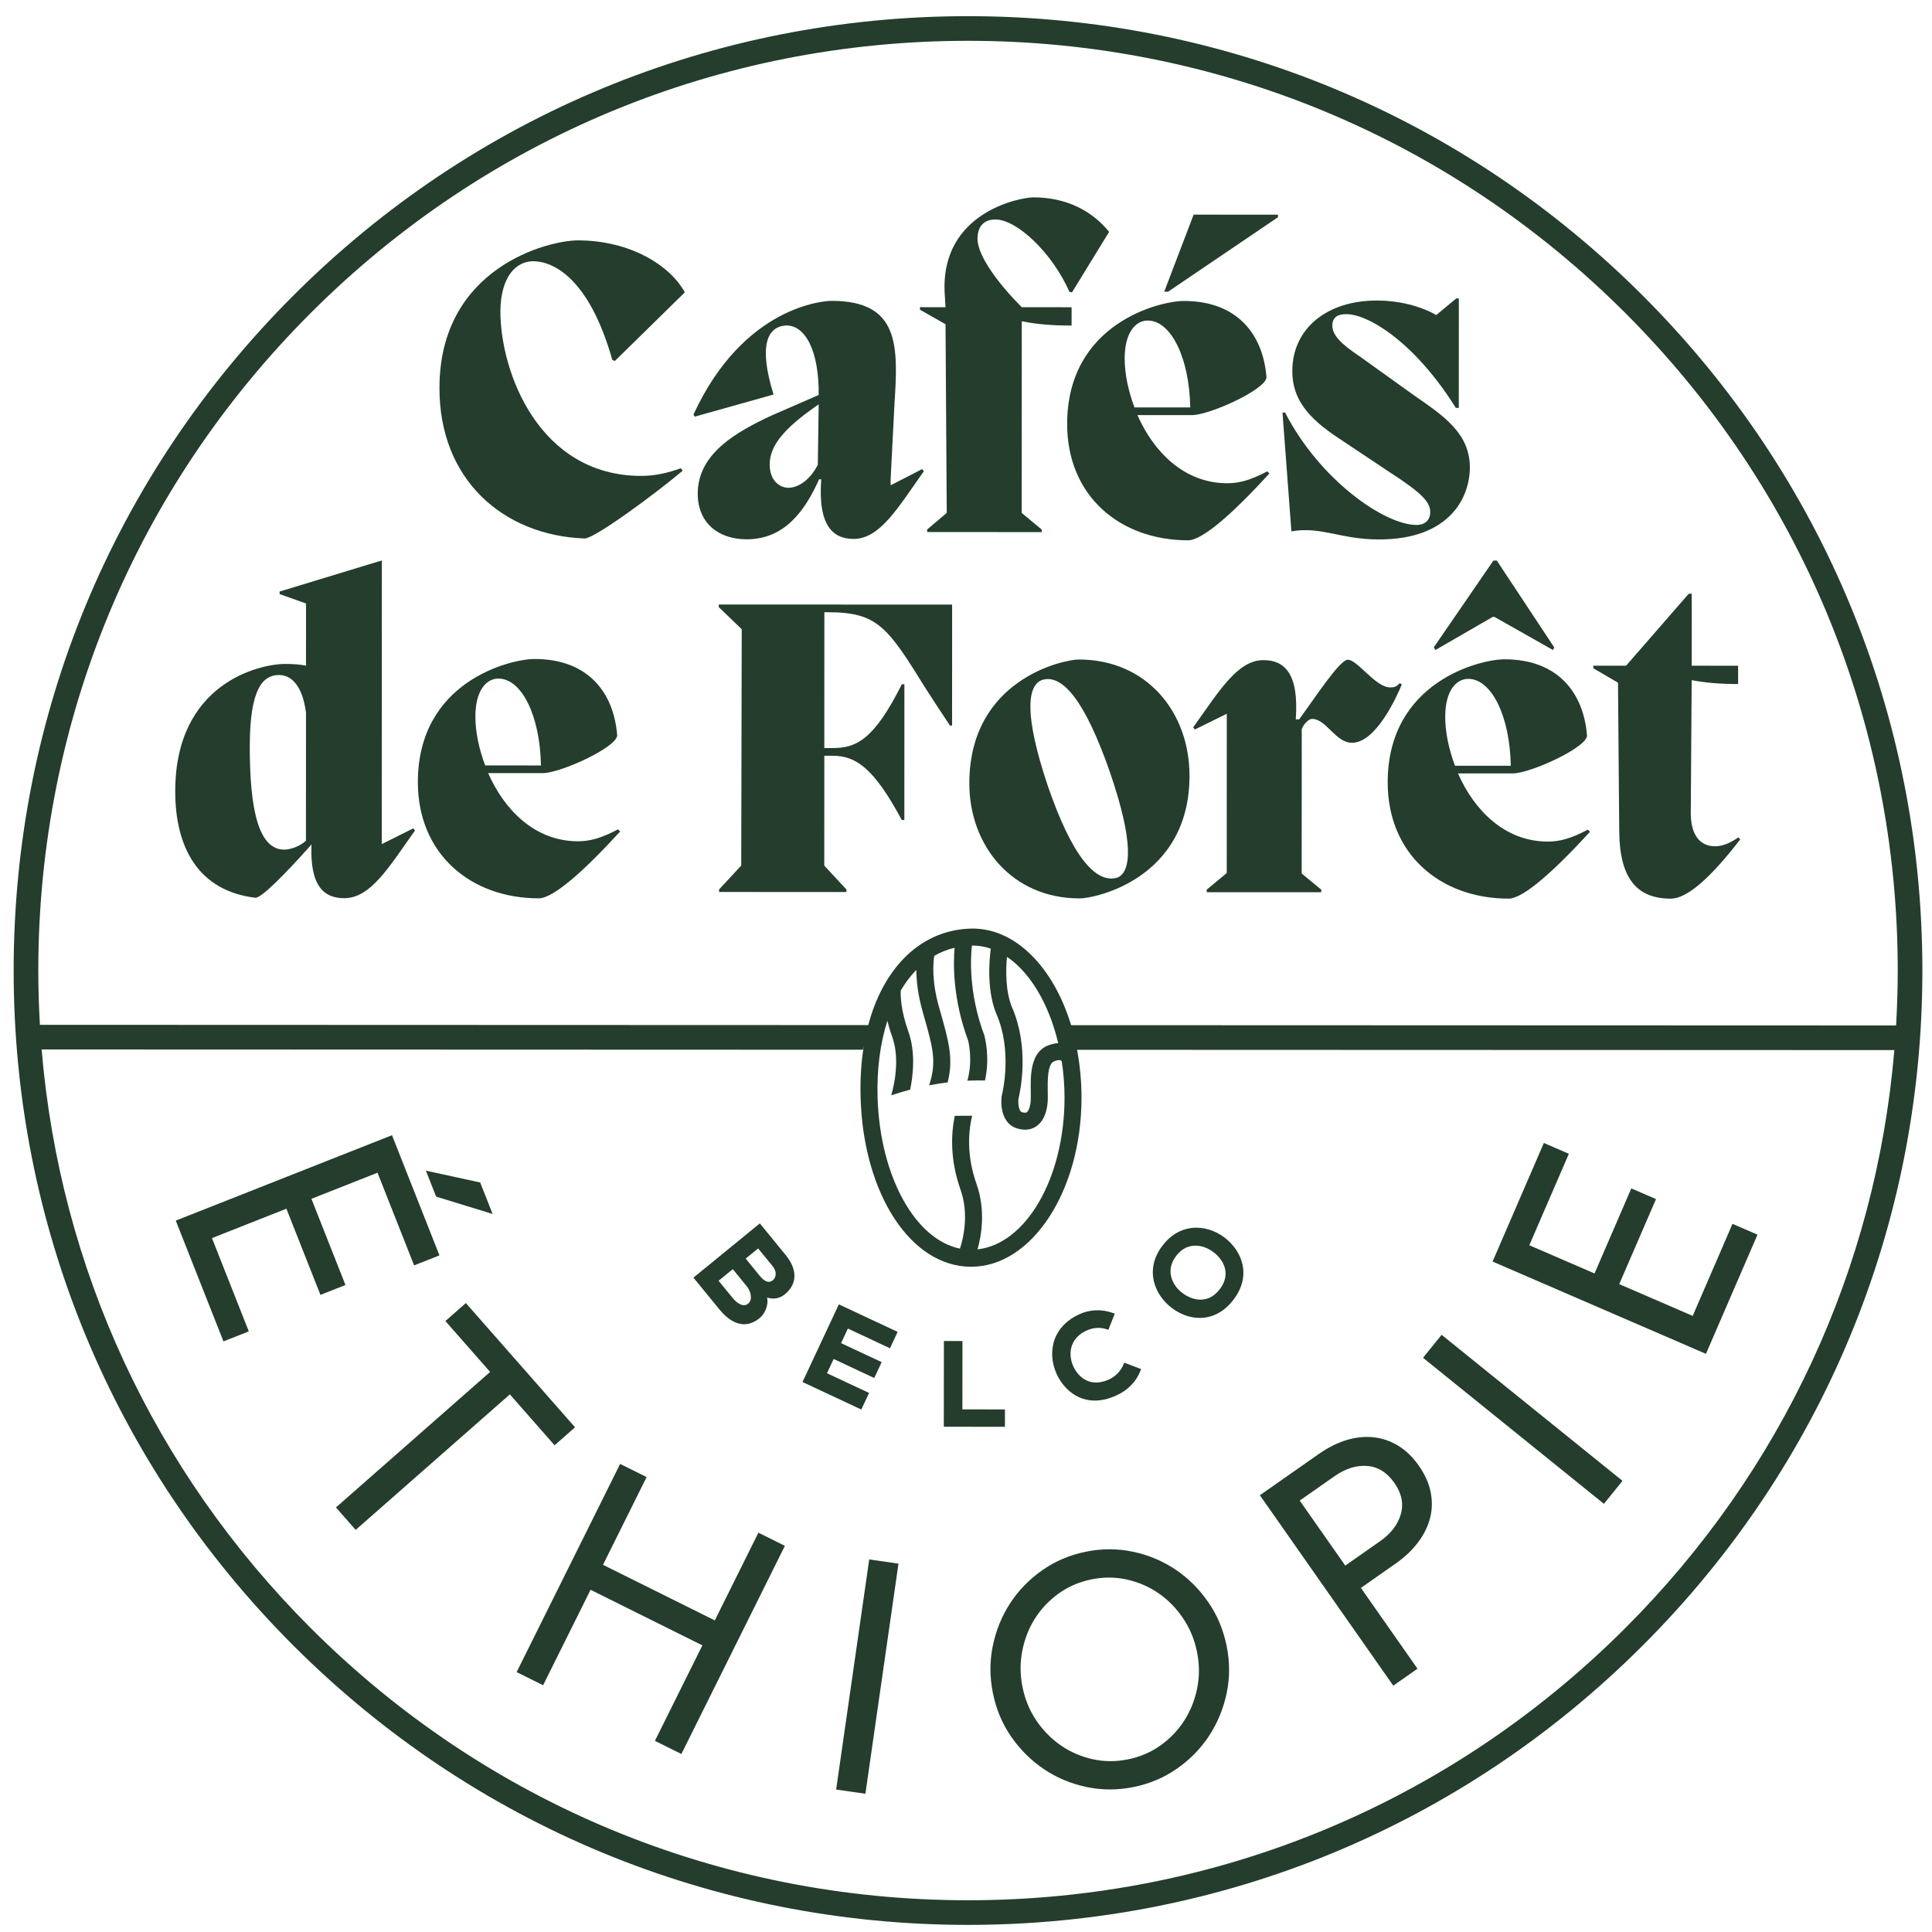<?xml version="1.0" encoding="UTF-8" standalone="no"?>
<!-- Created with Inkscape (http://www.inkscape.org/) -->

<svg
   width="89mm"
   height="89mm"
   viewBox="0 0 89 89"
   version="1.1"
   id="svg1321"
   inkscape:version="1.1.2 (b8e25be833, 2022-02-05)"
   sodipodi:docname="belco_logo_FR.svg"
   xmlns:inkscape="http://www.inkscape.org/namespaces/inkscape"
   xmlns:sodipodi="http://sodipodi.sourceforge.net/DTD/sodipodi-0.dtd"
   xmlns="http://www.w3.org/2000/svg"
   xmlns:svg="http://www.w3.org/2000/svg">
  <sodipodi:namedview
     id="namedview1323"
     pagecolor="#ffffff"
     bordercolor="#666666"
     borderopacity="1.0"
     inkscape:pageshadow="2"
     inkscape:pageopacity="0.0"
     inkscape:pagecheckerboard="0"
     inkscape:document-units="mm"
     showgrid="false"
     inkscape:zoom="0.64052329"
     inkscape:cx="397.33138"
     inkscape:cy="504.27519"
     inkscape:window-width="1920"
     inkscape:window-height="1009"
     inkscape:window-x="-8"
     inkscape:window-y="-8"
     inkscape:window-maximized="1"
     inkscape:current-layer="layer1" />
  <defs
     id="defs1318" />
  <g
     inkscape:label="Calque 1"
     inkscape:groupmode="layer"
     id="layer1">
    <g
       id="g976"
       transform="matrix(0.353,0,0,-0.353,74.867,75.004)">
      <path
         d="m 0,0 c -22.924,-22.908 -53.396,-35.518 -85.804,-35.507 -32.408,0.012 -62.872,12.643 -85.78,35.566 -20.454,20.468 -32.689,46.956 -35.07,75.464 l 107.174,-0.037 0.113,0.469 c -0.341,-2.109 -0.483,-4.373 -0.412,-6.759 0.373,-12.56 6.569,-22.031 14.413,-22.031 7.948,0 14.414,9.898 14.414,22.064 0,2.153 -0.203,4.25 -0.579,6.247 L 35.122,75.44 C 32.721,46.933 20.468,20.454 0,0 m -77.574,70.011 c 0.009,-0.49 0.016,-0.951 -0.012,-1.252 -0.08,-0.864 -0.325,-1.313 -0.511,-1.436 -0.158,-0.103 -0.442,-0.042 -0.652,0.026 -0.391,0.128 -0.488,1.126 -0.437,1.691 0.299,1.244 1.412,6.742 -0.799,11.901 -0.921,2.146 -0.85,4.984 -0.695,6.666 0.523,-0.356 1.034,-0.769 1.528,-1.25 2.387,-2.327 4.185,-5.898 5.16,-10.013 -0.419,-0.019 -0.867,-0.118 -1.346,-0.306 -2.321,-0.913 -2.269,-3.99 -2.236,-6.027 m -7.088,-12.01 c -1.278,3.622 -1.078,6.703 -0.565,8.873 l -2.267,-0.012 c -0.502,-2.466 -0.605,-5.781 0.743,-9.599 1.156,-3.276 0.356,-6.455 -0.065,-7.73 -5.838,1.185 -10.442,9.421 -10.748,19.73 -0.109,3.678 0.343,7.085 1.278,10.002 0.159,-0.648 0.367,-1.355 0.64,-2.114 1.207,-3.35 -0.119,-7.546 -0.133,-7.587 l 0.041,-0.013 c 0.831,0.279 1.641,0.519 2.424,0.725 0.367,1.748 0.755,4.844 -0.247,7.627 -0.977,2.712 -1.01,4.628 -0.981,5.31 0.557,0.94 1.181,1.791 1.877,2.526 0.05,0.054 0.105,0.099 0.156,0.152 0.011,-1.374 0.198,-3.207 0.823,-5.416 l 0.151,-0.535 c 1.199,-4.221 1.707,-6.031 0.698,-9.101 0.856,0.165 1.665,0.29 2.419,0.382 0.776,3.115 0.144,5.349 -0.985,9.324 l -0.151,0.534 c -0.967,3.418 -0.756,5.775 -0.614,6.658 0.834,0.484 1.721,0.834 2.655,1.057 -0.183,-2.08 -0.251,-6.672 1.766,-12.113 0.083,-0.332 0.619,-2.739 -0.104,-5.236 0.022,0.001 0.044,0.002 0.065,0.003 0.007,0.01 0.014,0.022 0.017,0.027 v 0 c -0.003,-0.006 -0.01,-0.017 -0.017,-0.027 0.018,0 0.037,0.002 0.055,0.003 l -0.004,0.002 0.004,-0.002 c 0.894,0.039 1.633,0.036 2.182,0.018 0.685,3.023 -0.029,5.688 -0.071,5.84 l -0.029,0.092 c -2.069,5.543 -1.774,10.201 -1.604,11.678 0.032,0.001 0.064,0.002 0.096,0.002 0.796,0 1.587,-0.137 2.363,-0.401 -0.214,-1.636 -0.533,-5.567 0.772,-8.613 2.024,-4.719 0.811,-9.986 0.666,-10.571 l -0.025,-0.133 c -0.151,-1.244 0.087,-3.511 1.941,-4.119 0.416,-0.136 0.788,-0.191 1.118,-0.191 0.637,0 1.115,0.204 1.44,0.417 0.848,0.556 1.368,1.623 1.503,3.085 0.039,0.42 0.031,0.917 0.021,1.493 -0.022,1.337 -0.059,3.577 0.83,3.927 0.451,0.177 0.735,0.182 0.842,0.132 0.063,-0.029 0.09,-0.113 0.081,-0.075 l 0.063,0.014 c 0.243,-1.562 0.374,-3.177 0.374,-4.817 0,-10.483 -5.022,-19.089 -11.356,-19.796 0.512,1.795 1.089,5.094 -0.138,8.568 M -207.09,85.864 c 0.011,32.408 12.642,62.872 35.565,85.779 22.924,22.908 53.397,35.518 85.805,35.507 32.408,-0.011 62.871,-12.642 85.779,-35.566 C 22.967,148.66 35.577,118.188 35.566,85.78 35.565,83.393 35.487,81.018 35.35,78.655 l -107.658,0.037 c -1.137,3.744 -2.95,6.964 -5.298,9.252 -2.321,2.263 -5.018,3.423 -7.789,3.35 -3.396,-0.087 -6.467,-1.481 -8.88,-4.032 -2.071,-2.188 -3.59,-5.109 -4.506,-8.561 l -108.099,0.037 c -0.135,2.364 -0.211,4.739 -0.21,7.126 M 2.333,173.857 c -23.514,23.531 -54.786,36.496 -88.052,36.508 -33.267,0.012 -64.547,-12.933 -88.078,-36.447 -23.531,-23.515 -36.497,-54.787 -36.509,-88.053 -0.011,-33.267 12.933,-64.547 36.448,-88.078 23.515,-23.532 54.786,-36.497 88.053,-36.508 33.266,-0.012 64.546,12.932 88.078,36.447 23.531,23.515 36.496,54.786 36.508,88.053 0.011,33.266 -12.933,64.547 -36.448,88.078"
         style="fill:#243d2d;fill-opacity:1;fill-rule:nonzero;stroke:none"
         id="path978" />
    </g>
    <g
       id="g980"
       transform="matrix(0.353,0,0,-0.353,24.562,12.034)">
      <path
         d="m 0,0 c 2.39,-0.001 7.224,-1.892 10.332,-12.897 l 0.334,-0.111 9.117,8.944 c -1.888,3.502 -7.111,6.783 -13.947,6.785 -3.89,0.002 -18.007,-3.55 -18.068,-19.167 -0.06,-12.059 8.329,-19.343 18.944,-19.735 1.334,-0.001 9.283,5.887 12.785,8.832 l -0.222,0.333 c -1.723,-0.611 -3.391,-0.999 -5.169,-0.998 C 0.768,-28.01 -4.284,-14.503 -4.281,-6.501 -4.224,-1.832 -2.112,0.001 0,0"
         style="fill:#243d2d;fill-opacity:1;fill-rule:nonzero;stroke:none"
         id="path982" />
    </g>
    <g
       id="g984"
       transform="matrix(0.353,0,0,-0.353,37.714,18.626)">
      <path
         d="m 0,0 -0.114,-7.892 c -1.112,-2.167 -2.724,-3 -3.835,-2.999 -1.001,0 -2.446,0.779 -2.445,3.057 C -6.393,-5.444 -4.614,-3.166 0,0 M 0.052,-9.781 H 0.33 c -0.447,-6.169 1.609,-7.781 4.221,-7.782 3.446,-0.002 5.781,4.055 9.173,8.833 l -0.222,0.278 -4.114,-2.111 10e-4,0.834 0.503,9.837 c 0.503,7.613 0.616,13.393 -8.22,13.396 -0.889,0 -11.448,-0.608 -18.011,-14.832 l 0.166,-0.278 10.283,2.886 c -1.999,6.447 -0.775,8.781 1.503,9.003 C -1.719,10.449 0.058,6.891 0,1.222 l -6.114,-2.665 c -4.669,-2.166 -9.671,-4.998 -9.673,-10.222 -10e-4,-3.724 2.61,-5.948 6.389,-5.949 4.946,-0.002 7.615,3.721 9.45,7.833"
         style="fill:#243d2d;fill-opacity:1;fill-rule:nonzero;stroke:none"
         id="path986" />
    </g>
    <g
       id="g988"
       transform="matrix(0.353,0,0,-0.353,43.613,23.627)">
      <path
         d="M 0,0 -2.557,-2.167 V -2.5 l 14.949,-0.005 v 0.333 L 9.781,-0.003 9.79,25.005 c 2,-0.39 3.89,-0.557 6.502,-0.558 l 10e-4,2.39 -6.502,0.002 c -2.723,2.724 -5.778,6.56 -5.777,8.95 0,1.333 0.612,2.5 2.335,2.499 2.834,-10e-4 7.445,-4.392 9.666,-9.45 l 0.334,-0.056 4.838,7.89 c -2.111,2.612 -5.389,4.503 -9.891,4.505 -1.612,0 -12.171,-1.886 -11.564,-12.556 l 0.111,-1.779 -3.335,0.002 V 26.51 l 3.334,-1.89 z"
         style="fill:#243d2d;fill-opacity:1;fill-rule:nonzero;stroke:none"
         id="path990" />
    </g>
    <g
       id="g992"
       transform="matrix(0.353,0,0,-0.353,58.87,10.007)">
      <path
         d="m 0,0 v 0.333 l -11.004,0.004 -3.838,-10.058 h 0.5 z"
         style="fill:#243d2d;fill-opacity:1;fill-rule:nonzero;stroke:none"
         id="path994" />
    </g>
    <g
       id="g996"
       transform="matrix(0.353,0,0,-0.353,52.26,18.768)">
      <path
         d="m 0,0 c -0.833,2.223 -1.277,4.446 -1.276,6.391 0.001,3.335 1.391,4.946 3.003,4.946 C 4.783,11.336 7.172,6.444 7.28,-0.003 Z M 17.229,3.94 C 16.787,9.497 13.454,13.889 6.452,13.891 3.339,13.893 -8.777,11.007 -8.781,-2.164 c -0.004,-9.393 6.886,-15.175 15.778,-15.178 1.889,0 5.892,3.555 10.617,8.722 l -0.278,0.278 C 15.113,-9.508 13.668,-9.897 12.112,-9.896 6.388,-9.894 2.443,-5.669 0.389,-1 l 7.113,-0.003 c 2.334,-0.001 9.727,3.387 9.727,4.943"
         style="fill:#243d2d;fill-opacity:1;fill-rule:nonzero;stroke:none"
         id="path998" />
    </g>
    <g
       id="g1000"
       transform="matrix(0.353,0,0,-0.353,63.531,24.85)">
      <path
         d="m 0,0 c 9.225,-0.003 11.839,5.498 11.84,9.388 0.002,4.446 -3.387,6.726 -7.332,9.45 l -7.056,5.06 c -2.334,1.557 -3.556,2.724 -3.556,4.003 0.001,1.167 0.779,1.5 1.835,1.499 2.834,-10e-4 8.891,-3.615 14.278,-12.231 h 0.389 l 0.005,14.283 H 10.07 L 7.457,29.285 c -2.167,1.223 -4.945,1.891 -7.78,1.892 -6.502,0.003 -11.005,-3.664 -11.007,-9.221 -10e-4,-3.668 2.11,-6.17 6.11,-8.783 L 1.281,8.836 C 5.615,6.056 6.671,4.833 6.67,3.61 6.67,2.388 5.836,1.888 4.891,1.888 0.723,1.889 -7.722,7.728 -12.276,16.565 H -12.61 L -11.448,1.06 C -7.446,1.725 -5.168,0.002 0,0"
         style="fill:#243d2d;fill-opacity:1;fill-rule:nonzero;stroke:none"
         id="path1002" />
    </g>
    <g
       id="g1004"
       transform="matrix(0.353,0,0,-0.353,14.094,38.727)">
      <path
         d="m 0,0 c -0.834,-0.778 -2.057,-1.166 -2.835,-1.166 -3.39,10e-4 -4.499,5.337 -4.497,13.451 0.003,7.613 1.726,9.335 3.838,9.335 1.445,-0.001 3.001,-1.168 3.5,-4.892 z M 9.892,-0.448 9.905,36.565 9.571,36.454 H 9.516 L -3.435,32.512 V 32.179 L 0.011,30.955 0.008,22.841 c -0.834,0.167 -1.723,0.223 -2.723,0.223 -3.335,0.001 -14.339,-2.496 -14.344,-16.611 -0.003,-7.392 3.052,-13.006 10.443,-13.898 0.723,-0.111 3.836,3 7.283,6.889 V -0.5 h 0.055 c -0.224,-5.558 1.721,-7.003 4.277,-7.004 3.446,-0.001 5.837,4.055 9.228,8.833 l -0.222,0.278 z"
         style="fill:#243d2d;fill-opacity:1;fill-rule:nonzero;stroke:none"
         id="path1006" />
    </g>
    <g
       id="g1008"
       transform="matrix(0.353,0,0,-0.353,21.899,33.005)">
      <path
         d="M 0,0 C 0.001,3.334 1.391,4.946 3.003,4.945 6.059,4.944 8.447,0.053 8.556,-6.394 l -7.28,0.003 C 0.443,-4.168 -0.001,-1.945 0,0 m 13.388,-16.288 c -5.724,0.002 -9.669,4.227 -11.723,8.896 l 7.113,-0.002 c 2.334,-10e-4 9.727,3.386 9.727,4.942 C 18.063,3.106 14.73,7.498 7.727,7.5 4.615,7.501 -7.501,4.615 -7.506,-8.556 -7.509,-17.948 -0.62,-23.73 8.272,-23.733 c 1.89,-0.001 5.892,3.555 10.618,8.721 l -0.278,0.278 c -2.223,-1.166 -3.668,-1.554 -5.224,-1.554"
         style="fill:#243d2d;fill-opacity:1;fill-rule:nonzero;stroke:none"
         id="path1010" />
    </g>
    <g
       id="g1012"
       transform="matrix(0.353,0,0,-0.353,37.973,34.814)">
      <path
         d="m 0,0 h 1.056 c 3.056,-0.001 5.39,-1.558 9.056,-8.395 h 0.333 L 10.451,9.333 H 10.118 C 6.447,1.998 4.113,0.999 1.056,1 H 0 L 0.006,18.729 H 0.451 C 6.953,18.726 8.231,16.836 13.23,8.776 14.118,7.387 15.174,5.775 16.396,3.94 h 0.278 l 0.005,15.783 -30.455,0.011 V 19.4 l 3,-2.891 -0.066,-30.843 -2.891,-3.112 v -0.333 l 16.617,-0.006 v 0.334 l -2.889,3.113 z"
         style="fill:#243d2d;fill-opacity:1;fill-rule:nonzero;stroke:none"
         id="path1014" />
    </g>
    <g
       id="g1016"
       transform="matrix(0.353,0,0,-0.353,51.479,40.426)">
      <path
         d="m 0,0 c -2.89,-0.888 -6.001,2.948 -9.11,12.007 -3.054,9.116 -2.719,13.061 -0.718,13.783 2.724,0.833 5.668,-2.947 8.832,-12.007 C 2.113,4.723 1.834,0.777 0,0 m -5.047,28.456 c -1.946,0.001 -14.284,-2.552 -14.289,-16.167 -0.002,-8.114 5.553,-15.007 14.389,-15.01 2.001,-10e-4 14.339,2.551 14.344,16 C 9.4,21.615 3.789,28.453 -5.047,28.456"
         style="fill:#243d2d;fill-opacity:1;fill-rule:nonzero;stroke:none"
         id="path1018" />
    </g>
    <g
       id="g1020"
       transform="matrix(0.353,0,0,-0.353,64.479,31.471)">
      <path
         d="m 0,0 c -0.334,-0.389 -0.612,-0.555 -1.223,-0.555 -1.945,0 -4.278,3.613 -5.556,3.614 -1.056,0 -4.337,-5.056 -6.338,-7.778 h -0.445 c 0.447,6.169 -1.609,7.725 -4.221,7.726 -3.39,10e-4 -5.781,-4.055 -9.173,-8.777 l 0.222,-0.278 4.169,2.055 -0.007,-20.785 -2.613,-2.167 v -0.333 l 14.95,-0.005 v 0.333 l -2.556,2.113 0.007,18.84 c 0.333,0.833 1,1.333 1.334,1.333 1.889,-0.001 3.056,-3.113 5.223,-3.114 3.112,-0.001 5.782,5.889 6.505,7.611 z"
         style="fill:#243d2d;fill-opacity:1;fill-rule:nonzero;stroke:none"
         id="path1022" />
    </g>
    <g
       id="g1024"
       transform="matrix(0.353,0,0,-0.353,66.126,29.942)">
      <path
         d="m 0,0 7.504,4.332 h 0.167 l 7.667,-4.337 0.167,0.333 -7.498,11.34 H 7.562 L -0.222,0.334 Z"
         style="fill:#243d2d;fill-opacity:1;fill-rule:nonzero;stroke:none"
         id="path1026" />
    </g>
    <g
       id="g1028"
       transform="matrix(0.353,0,0,-0.353,67.026,35.275)">
      <path
         d="m 0,0 c -0.833,2.223 -1.277,4.446 -1.276,6.391 0.001,3.335 1.391,4.946 3.003,4.946 3.056,-10e-4 5.444,-4.893 5.553,-11.34 z m -8.782,-2.164 c -0.003,-9.393 6.886,-15.175 15.778,-15.178 1.89,0 5.892,3.555 10.618,8.722 l -0.278,0.278 C 15.113,-9.508 13.668,-9.897 12.112,-9.896 6.388,-9.894 2.443,-5.669 0.389,-1 L 7.502,-1.003 C 9.836,-1.004 17.229,2.384 17.229,3.94 16.787,9.497 13.454,13.889 6.451,13.891 3.339,13.893 -8.777,11.007 -8.782,-2.164"
         style="fill:#243d2d;fill-opacity:1;fill-rule:nonzero;stroke:none"
         id="path1030" />
    </g>
    <g
       id="g1032"
       transform="matrix(0.353,0,0,-0.353,74.592,38.297)">
      <path
         d="m 0,0 c 0.053,-6.113 2.276,-8.781 6.722,-8.783 2,-0.001 4.946,2.388 9.061,7.722 l -0.223,0.278 c -1.222,-0.834 -2.167,-1.167 -3.057,-1.166 -1.944,0 -3.167,1.446 -3.166,4.336 l 0.117,17.339 c 1.834,-0.334 3.613,-0.502 6.058,-0.503 l 10e-4,2.39 -6.058,0.002 0.003,9.392 H 9.069 l -8.172,-9.389 -4.28,0.002 v -0.334 l 3.223,-1.89 z"
         style="fill:#243d2d;fill-opacity:1;fill-rule:nonzero;stroke:none"
         id="path1034" />
    </g>
    <g
       id="g1036"
       transform="matrix(0.353,0,0,-0.353,14.346,55.225)">
      <path
         d="m 0,0 8.626,3.406 4.776,-12.093 3.306,1.306 -6.193,15.681 -28.218,-11.144 6.224,-15.761 3.306,1.305 -4.807,12.174 9.715,3.836 4.441,-11.246 3.265,1.289 z"
         style="fill:#243d2d;fill-opacity:1;fill-rule:nonzero;stroke:none"
         id="path1038" />
    </g>
    <g
       id="g1040"
       transform="matrix(0.353,0,0,-0.353,22.693,55.923)">
      <path
         d="M 0,0 -1.624,4.112 -8.707,5.648 -7.37,2.262 Z"
         style="fill:#243d2d;fill-opacity:1;fill-rule:nonzero;stroke:none"
         id="path1042" />
    </g>
    <g
       id="g1044"
       transform="matrix(0.353,0,0,-0.353,26.49,65.75)">
      <path
         d="m 0,0 -14.248,16.212 -2.67,-2.347 5.837,-6.641 -20.119,-17.681 2.575,-2.93 20.119,17.682 5.836,-6.641 z"
         style="fill:#243d2d;fill-opacity:1;fill-rule:nonzero;stroke:none"
         id="path1046" />
    </g>
    <g
       id="g1048"
       transform="matrix(0.353,0,0,-0.353,32.928,74.646)">
      <path
         d="m 0,0 -14.591,7.255 5.692,11.449 -3.454,1.718 -13.508,-27.166 3.454,-1.717 6.195,12.457 14.591,-7.256 -6.194,-12.457 3.454,-1.717 13.507,27.165 -3.454,1.718 z"
         style="fill:#243d2d;fill-opacity:1;fill-rule:nonzero;stroke:none"
         id="path1050" />
    </g>
    <g
       id="g1052"
       transform="matrix(0.353,0,0,-0.353,38.518,82.438)">
      <path
         d="m 0,0 3.818,-0.549 4.317,30.03 -3.819,0.548 z"
         style="fill:#243d2d;fill-opacity:1;fill-rule:nonzero;stroke:none"
         id="path1054" />
    </g>
    <g
       id="g1056"
       transform="matrix(0.353,0,0,-0.353,55.152,77.76)">
      <path
         d="m 0,0 c -0.306,-1.538 -0.862,-2.94 -1.665,-4.209 -0.803,-1.269 -1.836,-2.356 -3.096,-3.261 -1.261,-0.905 -2.684,-1.519 -4.27,-1.841 -1.586,-0.322 -3.135,-0.313 -4.65,0.028 -1.514,0.34 -2.888,0.938 -4.123,1.793 -1.236,0.855 -2.294,1.929 -3.177,3.224 -0.882,1.294 -1.488,2.749 -1.816,4.363 -0.328,1.614 -0.34,3.196 -0.036,4.747 0.304,1.55 0.857,2.96 1.661,4.229 0.803,1.27 1.835,2.356 3.096,3.262 1.261,0.904 2.684,1.518 4.27,1.841 1.585,0.322 3.135,0.313 4.649,-0.027 1.514,-0.342 2.889,-0.939 4.124,-1.794 1.235,-0.854 2.295,-1.937 3.181,-3.245 C -0.967,7.801 -0.36,6.339 -0.032,4.725 0.296,3.112 0.307,1.537 0,0 m 1.405,11.254 c -1.187,1.704 -2.608,3.11 -4.264,4.219 -1.655,1.107 -3.493,1.877 -5.511,2.307 -2.019,0.43 -4.076,0.432 -6.171,0.006 -2.095,-0.426 -3.988,-1.231 -5.678,-2.415 -1.691,-1.184 -3.082,-2.61 -4.173,-4.276 -1.091,-1.667 -1.85,-3.517 -2.277,-5.549 -0.427,-2.033 -0.424,-4.111 0.008,-6.235 0.431,-2.123 1.239,-4.031 2.423,-5.721 1.185,-1.691 2.603,-3.09 4.259,-4.198 1.655,-1.108 3.492,-1.878 5.511,-2.307 2.018,-0.43 4.075,-0.432 6.171,-0.006 2.095,0.426 3.988,1.231 5.679,2.415 1.69,1.184 3.08,2.609 4.172,4.276 1.091,1.666 1.852,3.509 2.281,5.528 0.431,2.018 0.43,4.09 -0.002,6.213 -0.432,2.124 -1.241,4.038 -2.428,5.743"
         style="fill:#243d2d;fill-opacity:1;fill-rule:nonzero;stroke:none"
         id="path1058" />
    </g>
    <g
       id="g1060"
       transform="matrix(0.353,0,0,-0.353,64.531,69.749)">
      <path
         d="m 0,0 c -0.386,-1.364 -1.288,-2.543 -2.708,-3.537 l -4.543,-3.184 -5.944,8.484 4.543,3.183 c 1.42,0.994 2.836,1.44 4.25,1.337 C -2.99,6.179 -1.802,5.441 -0.84,4.068 0.105,2.72 0.385,1.363 0,0 M 2.355,6.307 C 1.559,7.443 0.655,8.318 -0.357,8.932 -1.37,9.545 -2.446,9.911 -3.588,10.029 -4.728,10.147 -5.902,10.021 -7.107,9.653 -8.314,9.284 -9.508,8.685 -10.691,7.856 l -7.702,-5.396 17.408,-24.847 3.16,2.213 -7.386,10.542 4.543,3.184 c 1.182,0.829 2.153,1.747 2.911,2.755 0.759,1.007 1.281,2.061 1.569,3.162 C 4.098,0.57 4.126,1.701 3.895,2.862 3.664,4.023 3.15,5.171 2.355,6.307"
         style="fill:#243d2d;fill-opacity:1;fill-rule:nonzero;stroke:none"
         id="path1062" />
    </g>
    <g
       id="g1064"
       transform="matrix(0.353,0,0,-0.353,65.554,62.549)">
      <path
         d="m 0,0 23.605,-19.057 2.423,3 L 2.423,3.002 Z"
         style="fill:#243d2d;fill-opacity:1;fill-rule:nonzero;stroke:none"
         id="path1066" />
    </g>
    <g
       id="g1068"
       transform="matrix(0.353,0,0,-0.353,79.81,56.378)">
      <path
         d="m 0,0 -5.196,-12.013 -9.586,4.146 4.799,11.098 -3.222,1.394 -4.8,-11.099 -8.513,3.682 5.162,11.934 -3.263,1.411 -6.691,-15.475 27.845,-12.043 6.726,15.555 z"
         style="fill:#243d2d;fill-opacity:1;fill-rule:nonzero;stroke:none"
         id="path1070" />
    </g>
    <g
       id="g1072"
       transform="matrix(0.353,0,0,-0.353,35.604,58.975)">
      <path
         d="m 0,0 c -0.217,-0.177 -0.451,-0.242 -0.698,-0.188 -0.316,0.067 -0.653,0.317 -1.001,0.743 l -1.85,2.265 1.625,1.327 1.85,-2.264 C 0.68,0.962 0.304,0.249 0,0 m -3.224,-3.053 c -0.296,-0.241 -0.635,-0.269 -1.037,-0.085 -0.324,0.148 -0.679,0.441 -0.974,0.803 l -1.851,2.265 1.853,1.513 1.849,-2.264 c 0.473,-0.579 0.802,-1.707 0.16,-2.232 m 1.519,10.468 -8.663,-7.078 3.364,-4.117 c 1.068,-1.306 2.163,-1.964 3.242,-1.964 0.694,0 1.381,0.272 2.049,0.818 0.579,0.473 1.187,1.562 0.953,2.673 0.826,-0.282 1.636,-0.139 2.319,0.418 1.636,1.338 1.673,3.209 0.1,5.134 z"
         style="fill:#243d2d;fill-opacity:1;fill-rule:nonzero;stroke:none"
         id="path1074" />
    </g>
    <g
       id="g1076"
       transform="matrix(0.353,0,0,-0.353,40.035,64.167)">
      <path
         d="m 0,0 -5.493,2.57 0.87,1.859 5.297,-2.479 0.968,2.069 -5.297,2.479 0.889,1.9 5.493,-2.569 1,2.138 -7.672,3.59 -4.741,-10.133 7.672,-3.59 z"
         style="fill:#243d2d;fill-opacity:1;fill-rule:nonzero;stroke:none"
         id="path1078" />
    </g>
    <g
       id="g1080"
       transform="matrix(0.353,0,0,-0.353,46.294,64.927)">
      <path
         d="m 0,0 -5.554,0.006 0.01,8.918 -2.421,0.003 -0.014,-11.186 7.977,-0.009 z"
         style="fill:#243d2d;fill-opacity:1;fill-rule:nonzero;stroke:none"
         id="path1082" />
    </g>
    <g
       id="g1084"
       transform="matrix(0.353,0,0,-0.353,50.435,64.519)">
      <path
         d="m 0,0 c 0.846,0 1.78,0.199 2.797,0.662 1.522,0.692 2.618,1.822 3.17,3.266 L 6.036,4.109 3.83,4.95 3.762,4.768 C 3.444,3.919 2.709,3.147 1.844,2.754 -0.502,1.686 -2.093,2.93 -2.8,4.449 c -0.425,0.915 -0.489,1.926 -0.175,2.774 0.31,0.839 0.953,1.485 1.913,1.922 0.873,0.397 1.814,0.449 2.65,0.147 L 1.764,9.228 2.598,11.342 2.412,11.41 C 0.919,11.957 -0.616,11.907 -2.027,11.265 -3.602,10.548 -4.712,9.427 -5.234,8.021 -5.758,6.612 -5.664,4.948 -4.976,3.456 -4.148,1.664 -2.443,0 0,0"
         style="fill:#243d2d;fill-opacity:1;fill-rule:nonzero;stroke:none"
         id="path1086" />
    </g>
    <g
       id="g1088"
       transform="matrix(0.353,0,0,-0.353,56.193,59.386)">
      <path
         d="m 0,0 c -1.457,-1.917 -3.437,-1.548 -4.805,-0.564 -0.876,0.632 -1.458,1.526 -1.597,2.455 -0.125,0.842 0.111,1.664 0.702,2.441 0.586,0.771 1.304,1.216 2.135,1.322 C -2.64,5.771 -1.622,5.451 -0.763,4.776 0.565,3.73 1.463,1.926 0,0 m 0.663,6.696 c -1.299,1.009 -2.904,1.476 -4.405,1.28 -1.452,-0.19 -2.745,-0.982 -3.739,-2.29 -2.39,-3.144 -1.049,-6.422 1.208,-8.137 1.053,-0.801 2.338,-1.304 3.654,-1.304 1.538,0 3.117,0.688 4.412,2.392 2.37,3.117 1.14,6.294 -1.13,8.059"
         style="fill:#243d2d;fill-opacity:1;fill-rule:nonzero;stroke:none"
         id="path1090" />
    </g>
  </g>
</svg>
